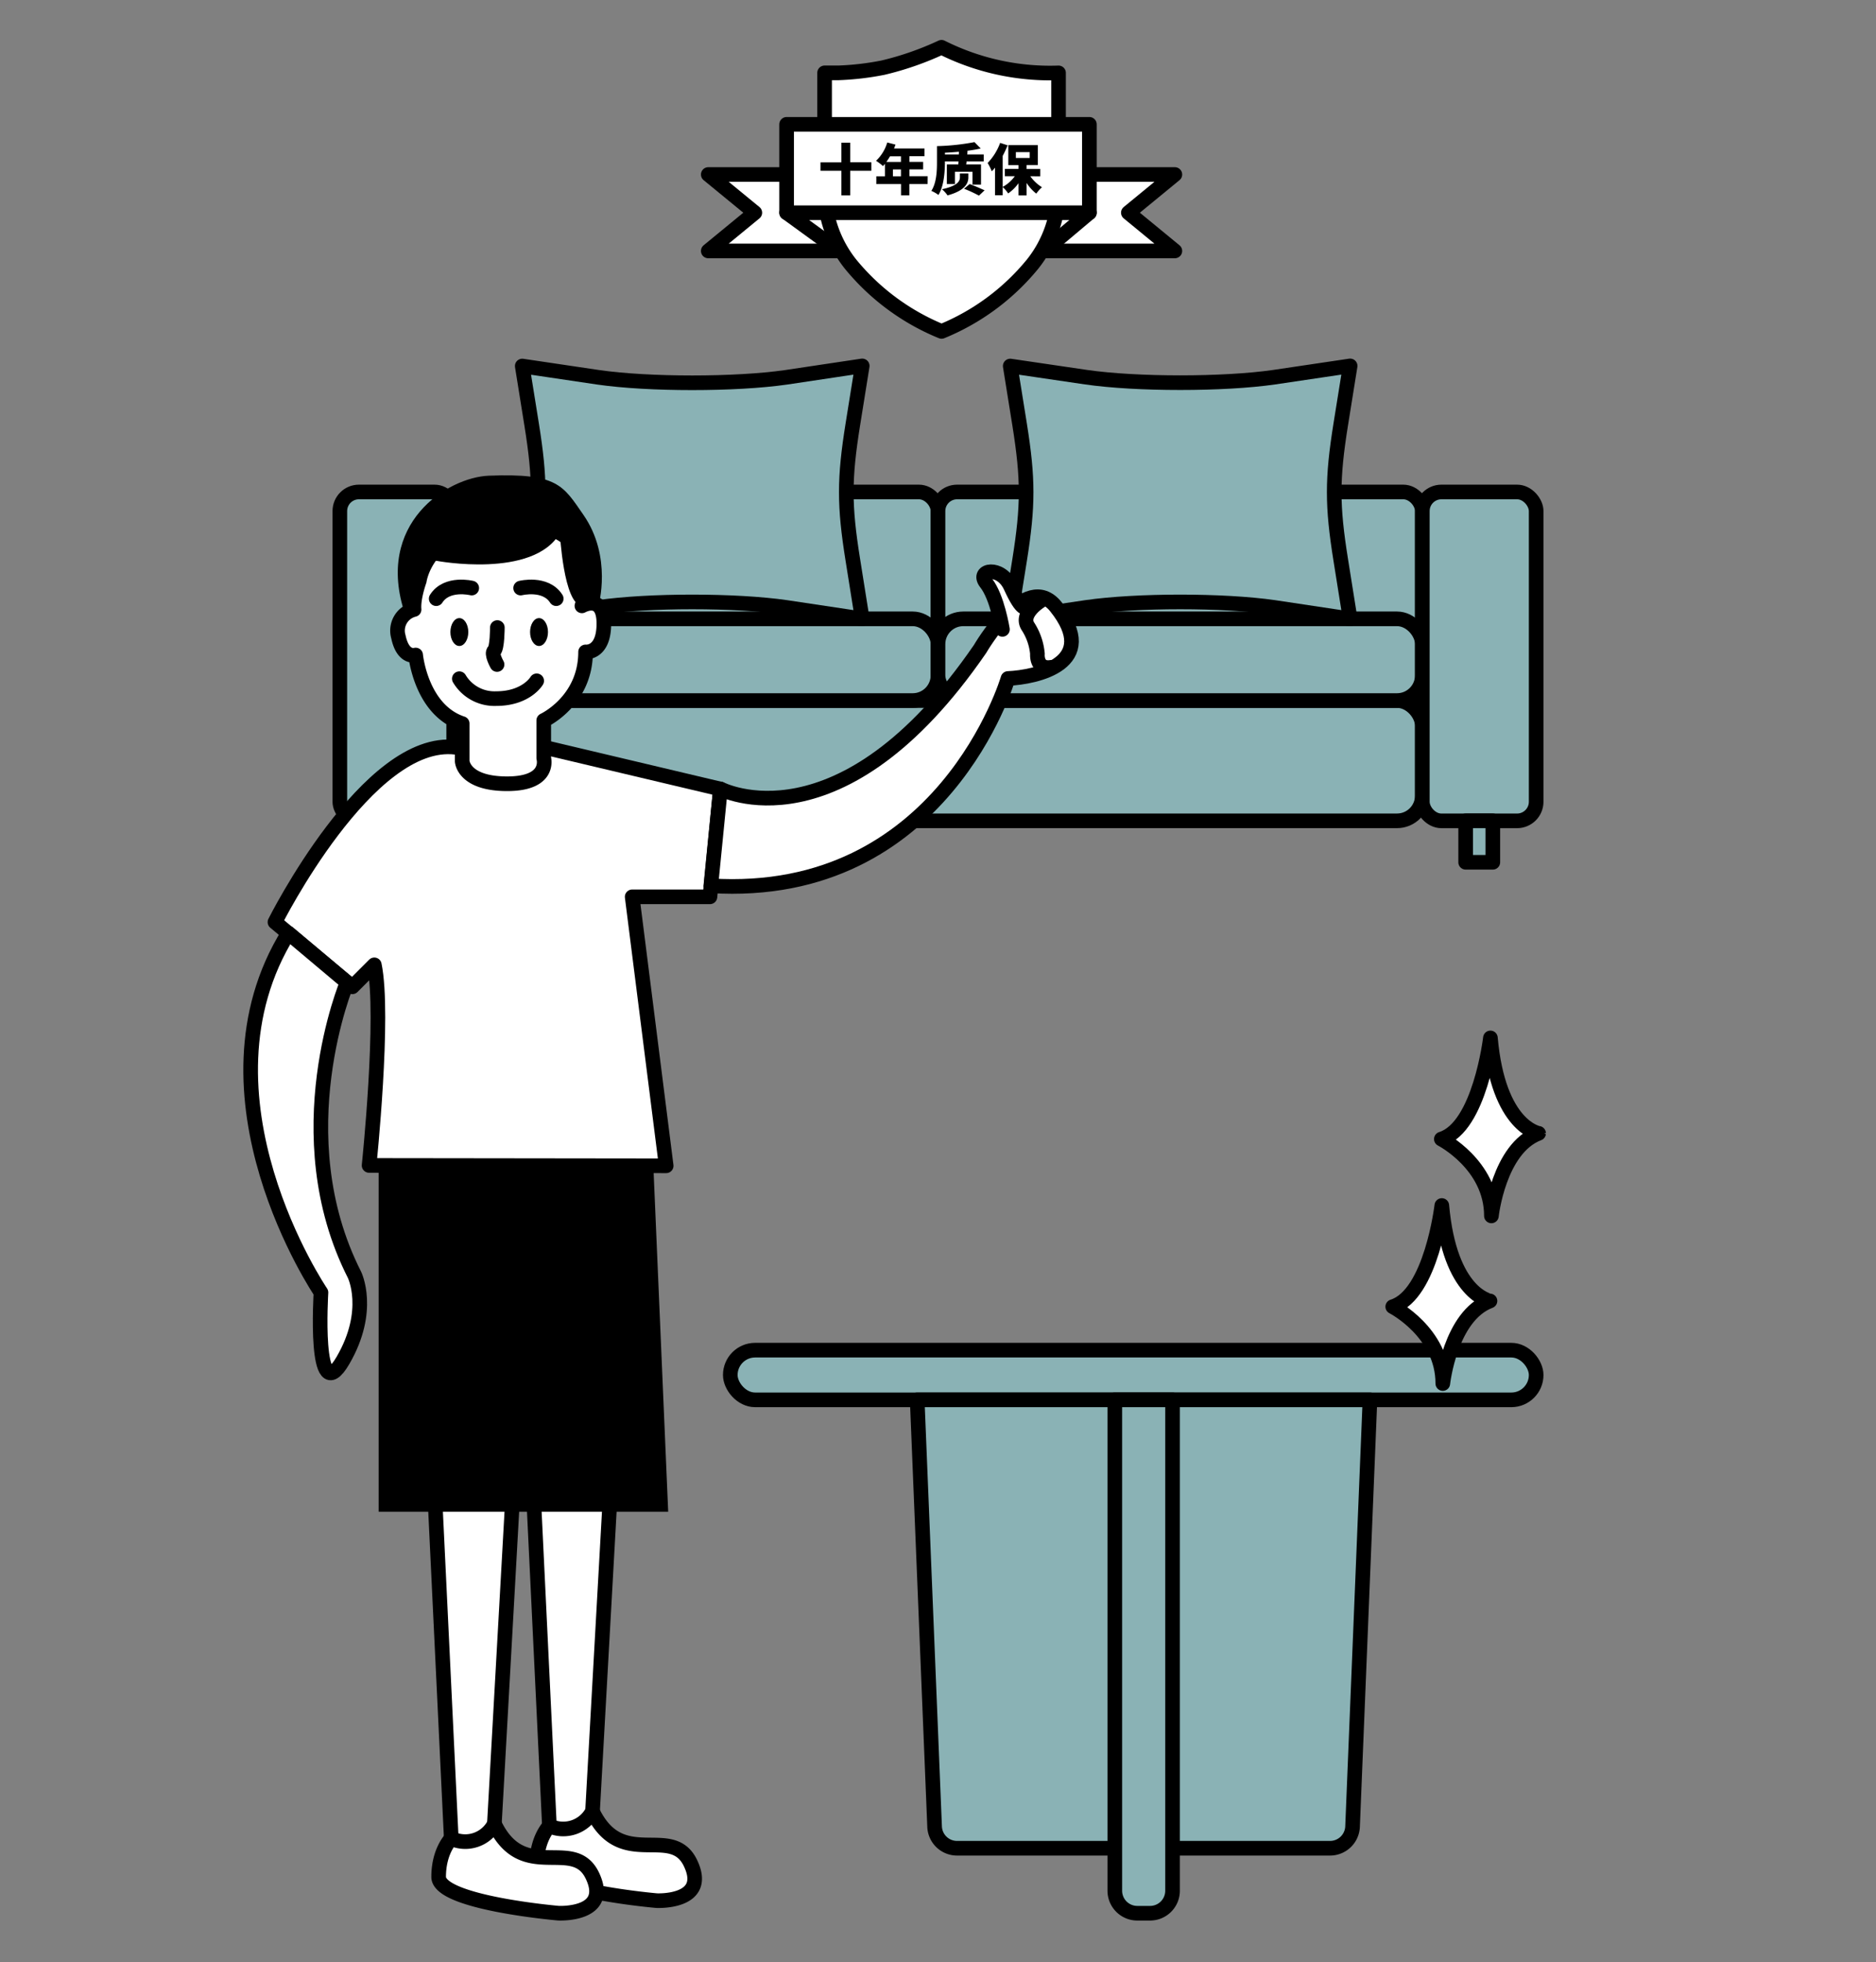 <svg id="图层_1" data-name="图层 1" xmlns="http://www.w3.org/2000/svg" viewBox="0 0 513 536.22"><rect x="0" y="0" width="513" height="536.22" fill="#808080" stroke="none"/><defs><style>.cls-1{fill:#8ab2b5;}.cls-1,.cls-2,.cls-3{stroke:#000;stroke-linecap:round;stroke-linejoin:round;stroke-width:4px;}.cls-2{fill:#fff;}.cls-3{fill:none;}</style></defs><title>zito-简约画网页内容</title><rect class="cls-1" x="124.06" y="134.45" width="132.44" height="80.68" rx="5.22"/><rect class="cls-1" x="256.5" y="134.45" width="132.44" height="80.68" rx="5.22"/><rect class="cls-1" x="124.06" y="191.45" width="264.88" height="32.87" rx="6.91"/><rect class="cls-1" x="124.06" y="169.12" width="132.44" height="22.33" rx="6.91"/><rect class="cls-1" x="256.5" y="169.12" width="132.44" height="22.33" rx="6.91"/><rect class="cls-1" x="388.94" y="134.45" width="31.13" height="89.88" rx="5.22"/><rect class="cls-1" x="92.93" y="134.45" width="31.13" height="89.88" rx="5.22"/><path class="cls-1" d="M235.78,169.12,215,166c-13.8-2-37.63-2-51.43,0l-20.76,3.08,2.57-16.05c2.38-14.87,2.38-22.15,0-37l-2.57-16,20.76,3.08c13.8,2,37.63,2,51.43,0L235.78,100l-2.57,16c-2.38,14.87-2.38,22.15,0,37Z"/><path class="cls-1" d="M369.2,169.12,348.44,166c-13.8-2-37.63-2-51.44,0l-20.75,3.08,2.57-16.05c2.37-14.87,2.37-22.15,0-37l-2.57-16L297,103.08c13.81,2,37.64,2,51.44,0L369.2,100l-2.57,16c-2.38,14.87-2.38,22.15,0,37Z"/><rect class="cls-1" x="400.79" y="224.32" width="7.43" height="11.33"/><rect class="cls-1" x="104.78" y="224.32" width="7.43" height="11.33"/><polygon class="cls-2" points="229.48 68.58 193.68 68.58 206.41 58.13 193.68 47.69 229.48 47.69 229.48 68.58"/><polygon class="cls-2" points="285.48 68.58 321.27 68.58 308.55 58.13 321.27 47.69 285.48 47.69 285.48 68.58"/><path class="cls-2" d="M241.46,18.49a82.77,82.77,0,0,0,16-5.57,66.13,66.13,0,0,0,32,7V51.83a32.43,32.43,0,0,1-7.09,20.34,62.81,62.81,0,0,1-24.89,18.4,62.86,62.86,0,0,1-24.9-18.4,32.49,32.49,0,0,1-7.09-20.34V19.91c1.32,0,2.61,0,3.86,0A76.45,76.45,0,0,0,241.46,18.49Z"/><line class="cls-2" x1="229.48" y1="68.58" x2="215.1" y2="58.13"/><line class="cls-2" x1="297.9" y1="58.13" x2="285.48" y2="68.58"/><rect class="cls-2" x="215.1" y="33.98" width="82.8" height="24.16"/><path d="M238.28,46.67H232.5V53.4h-2.42V46.67h-5.71v-2.3h5.71V39h2.42v5.35h5.78Z"/><path d="M253.66,50.3h-5v3.1h-2.27V50.3h-6.76V48.18H242v-3.4c-.18.21-.36.42-.54.6a16.33,16.33,0,0,0-1.9-1.44,11.21,11.21,0,0,0,3.06-5l2.26.58c-.13.35-.26.71-.41,1.06h8.34v2.12h-4.13v1.54h3.76v2.05h-3.76v1.87h5Zm-10.29-7.58a15.23,15.23,0,0,1-1,1.54h4V42.72Zm3,5.46V46.31h-2.2v1.87Z"/><path d="M258.39,44.28c0,2.6-.25,6.54-1.77,9a9,9,0,0,0-1.94-1.11c1.44-2.22,1.54-5.54,1.54-7.85V39.93a62.19,62.19,0,0,0,10.25-1.09l1.71,1.74c-1.12.25-2.33.46-3.62.62q0,.48-.06,1H269V44.1h-4.69c0,.28-.06.57-.11.83h4.06v5.52h-2.33V46.94h-4.8V50.3h-2.21V44.93h3.15c0-.26,0-.55.05-.83h-3.74Zm6.41,4.19c0,1.5-.75,3.59-5.69,4.93a8.41,8.41,0,0,0-1.53-1.68c4.62-1,4.91-2.4,4.91-3.31v-1h2.31Zm-2.59-7c-1.28.12-2.57.21-3.82.27v.46h3.81Zm2.94,8.83c1.35.48,3,1.22,4.09,1.71l-1.54,1.45a35.91,35.91,0,0,0-4.08-1.88Z"/><path d="M281.74,48.17a11.17,11.17,0,0,0,3.2,3,9.27,9.27,0,0,0-1.56,1.75A12,12,0,0,1,280.73,50V53.4h-2.21V50.06a11.55,11.55,0,0,1-2.83,2.8,9.52,9.52,0,0,0-1.5-1.74v2.24H272.1V45.82a12.81,12.81,0,0,1-.89,1,13.47,13.47,0,0,0-1.14-2.28,15.46,15.46,0,0,0,3.42-5.49l2.05.66a28.81,28.81,0,0,1-1.35,2.89v8.48a9.93,9.93,0,0,0,3.31-2.92h-2.72v-2h3.74V45.11h-2.8V39.66h8.07v5.45h-3.06v1.07h3.74v2Zm-3.95-5h3.79V41.58h-3.79Z"/><path class="cls-2" d="M148.7,204.19,197,215.63l-2.86,29.46H172.87l9.3,73.51-81.24-.1s4.29-41.09,1.43-54.82l-6,6L75.19,252s25.46-50.78,49.48-47.77S148.7,204.19,148.7,204.19Z"/><path class="cls-2" d="M197,215.59s32.85,17.25,71-38.23c0,0,12.58-21.75,20.73-11.56,12.44,15.55-5.45,19.29-13.09,19.62,0,0-17.75,60.62-81.26,56.65Z"/><path class="cls-2" d="M94.92,268.49s-17.44,41.53,2,79.86c0,0,4.86,9.73-3.15,23.46s-6-18.59-6-18.59S51.25,299.44,78.87,255Z"/><path class="cls-2" d="M114.66,158.71s-1.71,4.72-1.43,7.86a5.94,5.94,0,0,0-4.29,7.44c1.29,6.15,4.72,5,4.72,5s1.43,15,12.73,18.73v10.3s.29,6.15,12.3,6.15,10-7,10-7v-10.3s11.44-5.29,11.44-18.73c0,0,5,.57,5-7.73s-6-4.86-6-4.86,7.44-21.74-17.45-22.6S114.66,158.71,114.66,158.71Z"/><path d="M119.38,153.27s26.47,5,33.72-7.58c0,0,1,19.34,6,19.88,0,0,2.63-1.57,4.54,0,0,0,3.9-13.35-4.11-24.88-5.56-8-7-11.43-25.86-10.69-11.24.44-31.28,13-22.91,37.83C110.8,167.83,115.82,152.76,119.38,153.27Z"/><ellipse cx="147.4" cy="172.73" rx="2.45" ry="3.81"/><ellipse cx="125.61" cy="172.73" rx="2.45" ry="3.81"/><path class="cls-2" d="M136,171.5s0,5.58-.89,6.35.81,3.75.81,3.75"/><path class="cls-3" d="M125.61,185.48a11.18,11.18,0,0,0,10.07,5.44c8.26,0,11.08-4.86,11.08-4.86"/><path class="cls-3" d="M142.37,160.71s6.8-1.69,9.73,2.9"/><path class="cls-3" d="M129,160.71s-6.79-1.69-9.72,2.9"/><path class="cls-2" d="M284.42,164.31s-5.61,3.48-3.28,6.94a16.49,16.49,0,0,1,2.55,7.43s-.42,4.38,3.74,3.69"/><path class="cls-2" d="M274.12,172s-1.39-8.8-4.46-12.68c-2.85-3.59,4-4.93,6.72,1,3.25,7.16,4.17,5.54,4.17,5.54"/><path class="cls-2" d="M145.48,400.06,150.24,499s8,6,11.79-4l5.31-94.9Z"/><path class="cls-2" d="M150.24,499s-3.45,3.38-3.45,10.5,32.78,9.92,32.78,9.92,14.45.72,9.27-10.21S169.94,511.49,162,495A9,9,0,0,1,150.24,499Z"/><path class="cls-2" d="M118.65,403.51l4.75,98.92s8,6,11.79-4l5.31-94.9Z"/><path class="cls-2" d="M123.4,502.43s-3.45,3.38-3.45,10.5,32.78,9.92,32.78,9.92,14.45.72,9.28-10.21-18.91,2.3-26.82-14.23A8.94,8.94,0,0,1,123.4,502.43Z"/><polygon points="178.66 318.61 182.72 413.14 103.55 413.14 103.55 318.61 178.66 318.61"/><rect class="cls-1" x="199.7" y="368.98" width="220.37" height="13.58" rx="6.79"/><path class="cls-1" d="M363.71,505.1h-102a6.14,6.14,0,0,1-6.14-5.9l-4.76-116.64H374.62L369.86,499.2A6.16,6.16,0,0,1,363.71,505.1Z"/><path class="cls-1" d="M304.81,382.56h15.83a0,0,0,0,1,0,0V516.71a6.15,6.15,0,0,1-6.15,6.15H311a6.15,6.15,0,0,1-6.15-6.15V382.56A0,0,0,0,1,304.81,382.56Z"/><path class="cls-2" d="M407.56,283.65s-2.88,24.35-13.42,27.64c0,0,13.69,7,13.69,21,0,0,2-18.44,12.91-22.57C420.74,309.73,409.72,308,407.56,283.65Z"/><path class="cls-2" d="M394.27,329.45s-2.89,24.35-13.42,27.65c0,0,13.69,7,13.69,21,0,0,2-18.44,12.9-22.57C407.44,355.53,396.43,353.78,394.27,329.45Z"/></svg>